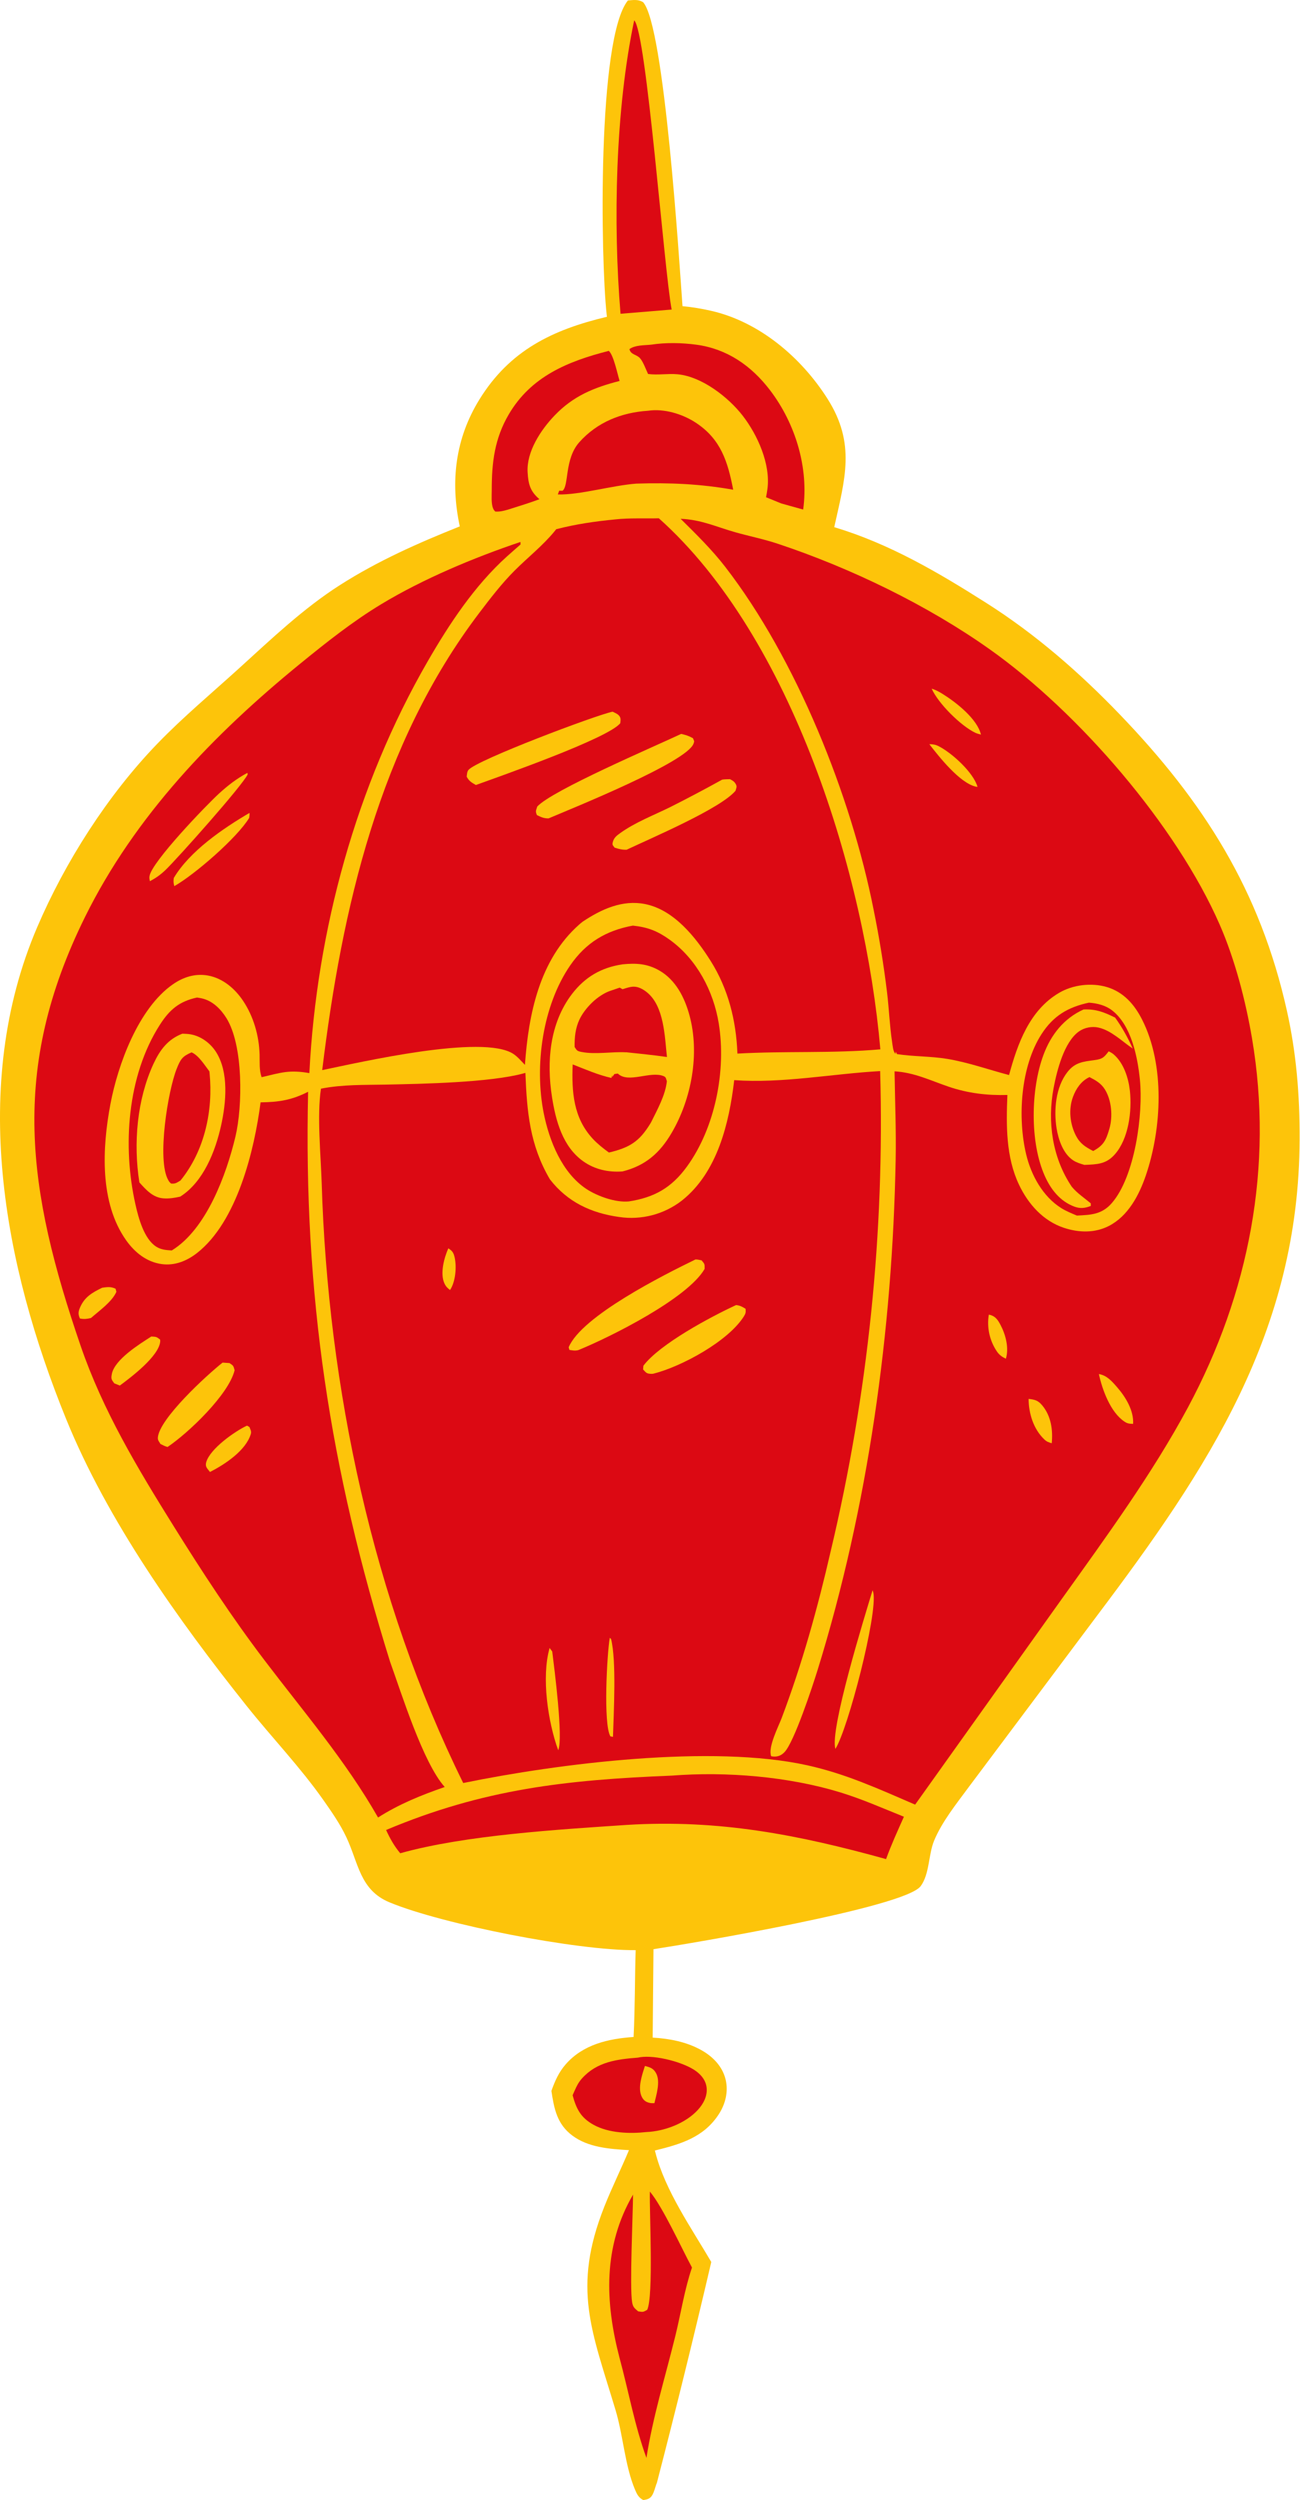 <svg width="129" height="248" viewBox="0 0 129 248" fill="none" xmlns="http://www.w3.org/2000/svg">
<path d="M62.305 0.047C62.863 0.003 63.311 -0.085 63.815 0.217C65.939 2.545 67.408 26.012 67.726 30.372C68.65 30.453 69.612 30.617 70.517 30.82C75.336 31.899 79.518 35.455 82.121 39.567C84.943 44.024 83.841 47.51 82.782 52.292C88.278 53.944 93.084 56.773 97.89 59.822C102.754 62.907 107.109 66.703 111.093 70.844C119.44 79.52 125.037 88.315 127.7 100.258C128.647 104.507 128.978 108.666 128.963 113.01C128.899 132.105 119.87 145.658 108.833 160.306L96.108 177.297C94.905 178.933 93.464 180.713 92.688 182.599C92.126 183.967 92.245 185.898 91.36 187.097C89.789 189.224 68.412 192.812 64.845 193.351L64.765 202.122C66.418 202.214 68.095 202.538 69.559 203.345C70.722 203.986 71.696 204.973 72.008 206.297C72.284 207.465 71.994 208.674 71.357 209.675C69.857 212.03 67.522 212.696 64.983 213.324C65.001 213.392 65.02 213.46 65.038 213.528C66.004 217.3 68.613 221.018 70.581 224.38C68.872 231.701 67.074 239 65.187 246.278C65.166 246.332 65.143 246.386 65.123 246.44C65.001 246.784 64.911 247.176 64.731 247.494C64.516 247.873 64.236 247.931 63.842 248C63.382 247.773 63.211 247.432 63.018 246.976C62.004 244.582 61.843 241.611 61.087 239.092C58.724 231.208 56.753 227.025 59.959 218.908C60.71 217.008 61.624 215.172 62.412 213.286C60.501 213.172 58.376 213.026 56.788 211.835C55.264 210.692 54.985 209.172 54.715 207.41C55.067 206.431 55.438 205.571 56.129 204.778C57.853 202.798 60.368 202.23 62.87 202.06C63.018 199.191 62.988 196.318 63.078 193.447C57.284 193.5 43.923 190.891 38.656 188.707C35.7 187.481 35.585 184.821 34.364 182.235C33.755 180.944 32.917 179.739 32.099 178.574C29.776 175.27 26.99 172.377 24.478 169.225C17.699 160.72 10.664 150.857 6.553 140.742C0.342 125.462 -3.027 107.695 3.676 92.007C6.455 85.502 10.692 78.864 15.614 73.771C18.185 71.11 21.033 68.739 23.768 66.252C26.936 63.372 30.116 60.344 33.736 58.034C37.497 55.635 41.493 53.867 45.623 52.216C44.673 47.77 45.173 43.51 47.577 39.619C50.582 34.754 54.82 32.709 60.225 31.424L60.192 31.122C59.615 25.79 59.242 3.864 62.305 0.047Z" fill="#FDC40A"/>
<path d="M60.412 34.804C60.892 35.23 61.267 37.1 61.485 37.789C58.928 38.444 56.879 39.283 55.028 41.219C53.663 42.648 52.241 44.792 52.355 46.837C52.422 48.035 52.617 48.743 53.53 49.521C52.514 49.903 51.459 50.213 50.425 50.548C49.966 50.679 49.634 50.769 49.15 50.746C49.035 50.624 49.009 50.615 48.933 50.437C48.725 49.95 48.796 49.132 48.796 48.605C48.794 45.883 49.078 43.512 50.476 41.121C52.686 37.341 56.336 35.844 60.412 34.804Z" fill="#DC0913"/>
<path d="M63.302 204.108C63.38 204.094 63.458 204.077 63.536 204.065C65.038 203.835 67.881 204.562 69.089 205.464C69.641 205.876 70.053 206.409 70.121 207.113C70.201 207.929 69.797 208.693 69.261 209.281C68.035 210.626 65.944 211.411 64.147 211.49C62.484 211.671 60.428 211.604 58.928 210.786C57.637 210.082 57.189 209.202 56.821 207.841C56.848 207.778 56.873 207.716 56.901 207.654L57.028 207.369C57.226 206.921 57.412 206.552 57.742 206.182C59.226 204.516 61.209 204.275 63.302 204.108Z" fill="#DC0913"/>
<path d="M63.995 204.935C64.517 205.064 64.864 205.184 65.122 205.689C65.539 206.506 65.135 207.787 64.937 208.625C64.81 208.626 64.642 208.633 64.519 208.609C64.126 208.534 63.872 208.37 63.687 208.002C63.246 207.125 63.719 205.807 63.995 204.935Z" fill="#FDC40A"/>
<path d="M64.637 34.187C66.051 33.967 67.66 34 69.081 34.19C72.157 34.6 74.566 36.285 76.417 38.715C78.935 42.02 80.27 46.416 79.699 50.546L77.529 49.941L76.016 49.325C76.067 49.06 76.112 48.793 76.15 48.526C76.486 46.055 75.18 43.147 73.695 41.231C72.276 39.399 69.642 37.352 67.249 37.128C66.267 37.037 65.299 37.229 64.307 37.098C64.098 36.655 63.808 35.847 63.493 35.516C63.137 35.141 62.595 35.194 62.456 34.631C63.044 34.213 63.92 34.266 64.637 34.187Z" fill="#DC0913"/>
<path d="M62.932 2.018C64.153 3.12 65.906 26.931 66.651 30.706L61.576 31.124C60.823 22.135 61.069 10.829 62.932 2.018Z" fill="#DC0913"/>
<path d="M64.294 40.746C65.894 40.508 67.705 41.053 69.04 41.928C71.541 43.566 72.222 45.813 72.755 48.578C69.469 48 66.467 47.867 63.14 47.973C60.713 48.16 57.501 49.111 55.353 49.048L55.489 48.675L55.813 48.684C56.475 48.219 55.993 45.537 57.485 43.866C59.264 41.873 61.669 40.919 64.294 40.746Z" fill="#DC0913"/>
<path d="M64.485 217.393C65.771 218.922 67.611 222.973 68.666 224.93C67.923 227.11 67.556 229.525 67.002 231.768C66.021 235.743 64.774 239.774 64.147 243.815C62.983 240.631 62.363 237.16 61.474 233.88C60.028 228.346 59.832 222.829 62.818 217.695C62.808 219.583 62.471 226.893 62.726 228.372C62.812 228.874 62.963 228.961 63.325 229.277C63.803 229.347 63.812 229.367 64.224 229.123C64.86 227.776 64.439 219.48 64.485 217.393Z" fill="#DC0913"/>
<path d="M108.056 99.459C108.865 99.518 109.696 99.719 110.348 100.222C112.252 101.69 112.884 104.822 113.113 107.094C113.459 110.517 112.615 116.707 110.328 119.339C109.341 120.476 108.26 120.512 106.859 120.58C106.336 120.358 105.789 120.141 105.307 119.838C103.484 118.696 102.321 116.576 101.831 114.525C100.956 110.87 101.27 105.807 103.353 102.578C104.524 100.763 105.977 99.903 108.056 99.459Z" fill="#DC0913"/>
<path d="M107.52 100.136C108.741 100.075 109.587 100.414 110.654 100.944C111.362 101.924 111.906 102.917 112.405 104.015C111.343 103.303 110.282 102.218 109.002 101.931C108.358 101.787 107.621 101.927 107.079 102.305C105.591 103.343 104.875 106.213 104.552 107.914C103.911 111.282 104.42 114.848 106.348 117.713C106.882 118.362 107.591 118.828 108.236 119.364L108.241 119.624C107.654 119.857 107.173 119.908 106.582 119.682C105.178 119.144 104.274 117.986 103.677 116.654C102.178 113.308 102.28 108.025 103.55 104.625C104.292 102.636 105.567 101.02 107.52 100.136Z" fill="#FDC40A"/>
<path d="M110.016 104.286C110.197 104.379 110.365 104.465 110.52 104.599C111.51 105.46 111.984 106.944 112.12 108.206C112.337 110.219 111.996 112.956 110.626 114.508C109.754 115.496 108.852 115.501 107.604 115.552C107.218 115.439 106.828 115.322 106.488 115.1C105.506 114.456 105.028 113.053 104.849 111.949C104.554 110.129 104.749 107.85 105.919 106.346C106.669 105.382 107.481 105.308 108.606 105.158C109.404 105.051 109.547 104.897 110.016 104.286Z" fill="#FDC40A"/>
<path d="M108.109 106.843C108.74 107.169 109.272 107.464 109.651 108.086C110.31 109.165 110.437 110.761 110.087 111.963C109.753 113.109 109.516 113.617 108.477 114.175C107.695 113.766 107.178 113.45 106.765 112.651C106.169 111.497 106.015 110.037 106.471 108.811C106.781 107.973 107.291 107.226 108.109 106.843Z" fill="#DC0913"/>
<path d="M19.55 98.949C19.71 98.975 19.87 99 20.028 99.035C21.097 99.277 21.907 100.09 22.471 100.997C24.152 103.697 24.087 109.718 23.358 112.768C22.467 116.5 20.485 121.939 17.044 124.041C16.483 124.001 15.988 123.974 15.497 123.661C14.295 122.894 13.745 120.825 13.446 119.502C12.143 113.743 12.607 106.732 15.866 101.651C16.83 100.146 17.801 99.331 19.55 98.949Z" fill="#DC0913"/>
<path d="M18.101 102.536C18.374 102.548 18.648 102.556 18.917 102.603C19.947 102.782 20.885 103.484 21.44 104.356C22.727 106.375 22.436 109.393 21.943 111.63C21.377 114.196 20.188 117.242 17.883 118.701C17.333 118.825 16.772 118.918 16.206 118.872C15.154 118.786 14.492 118.021 13.831 117.292C13.223 113.443 13.584 109.074 15.24 105.507C15.879 104.133 16.668 103.082 18.101 102.536Z" fill="#FDC40A"/>
<path d="M19.012 104.389C19.728 104.702 20.311 105.668 20.78 106.278L20.795 106.432C21.167 110.145 20.305 114.167 17.904 117.107C17.508 117.334 17.419 117.443 16.972 117.404C16.825 117.263 16.813 117.267 16.695 117.061C15.554 115.067 16.656 108.225 17.527 106.035C17.904 105.089 18.077 104.788 19.012 104.389Z" fill="#DC0913"/>
<path d="M66.664 176.134C72.079 175.713 78.266 176.222 83.431 177.812C85.557 178.467 87.632 179.383 89.696 180.213C89.076 181.602 88.443 182.983 87.925 184.415C79.188 181.991 71.348 180.465 62.236 181.022C55.449 181.481 46.165 182.025 39.715 183.836C39.106 183.102 38.708 182.387 38.312 181.528C48.036 177.435 56.269 176.554 66.664 176.134Z" fill="#DC0913"/>
<path d="M62.801 91.816C64.282 91.978 65.242 92.344 66.465 93.225C69.139 95.152 70.801 98.308 71.322 101.516C72.081 106.192 70.969 111.869 68.16 115.727C66.639 117.817 64.933 118.785 62.409 119.175C61.095 119.308 59.288 118.662 58.207 117.954C55.77 116.356 54.498 113.161 53.95 110.401C53.02 105.713 53.836 99.756 56.581 95.765C58.141 93.499 60.138 92.309 62.801 91.816Z" fill="#DC0913"/>
<path d="M61.78 95.659C63.105 95.522 64.232 95.587 65.418 96.266C67.055 97.204 67.938 98.952 68.417 100.714C69.452 104.524 68.622 109.019 66.641 112.389C65.468 114.385 64.044 115.628 61.778 116.201C60.387 116.306 59.03 116.014 57.882 115.202C55.832 113.752 55.146 111.178 54.776 108.827C54.225 105.329 54.538 101.517 56.75 98.612C58.044 96.913 59.677 95.966 61.78 95.659Z" fill="#FDC40A"/>
<path d="M61.497 97.968L61.775 98.128C62.11 98.023 62.489 97.886 62.841 97.873C63.334 97.855 63.826 98.131 64.197 98.433C65.91 99.826 65.957 102.804 66.182 104.851C64.845 104.654 63.493 104.53 62.15 104.381C62.135 104.382 62.121 104.386 62.106 104.385C60.688 104.309 59.102 104.619 57.721 104.353C57.275 104.268 57.254 104.22 57.02 103.861C57.001 102.938 57.092 102.005 57.488 101.159C58.038 99.984 59.303 98.727 60.54 98.294L61.497 97.968Z" fill="#DC0913"/>
<path d="M56.827 105.585C58.071 106.073 59.368 106.638 60.673 106.929L60.745 106.644L60.756 106.834L60.97 106.539L61.306 106.491C62.346 107.507 64.526 106.2 65.851 106.747C66.106 106.852 66.087 107.014 66.174 107.25C66.033 108.632 65.223 110.079 64.613 111.314C64.59 111.355 64.567 111.397 64.543 111.437C63.431 113.267 62.457 113.838 60.425 114.328C59.854 113.913 59.307 113.484 58.825 112.965C56.879 110.874 56.723 108.27 56.827 105.585Z" fill="#DC0913"/>
<path d="M61.076 51.52C62.459 51.366 63.978 51.449 65.378 51.412C78.622 63.238 85.853 86.834 87.358 104.09C82.681 104.506 77.88 104.244 73.175 104.513C73.052 101.251 72.268 98.096 70.517 95.32C69.039 92.978 66.885 90.257 64.022 89.681C61.758 89.226 59.662 90.197 57.83 91.419C57.704 91.517 57.581 91.617 57.462 91.722C53.52 95.217 52.446 100.614 52.089 105.631C52.071 105.612 52.052 105.593 52.034 105.575C51.696 105.219 51.348 104.811 50.936 104.541C47.903 102.552 35.633 105.397 31.973 106.151C33.922 90.148 37.627 73.864 47.579 60.77C48.657 59.351 49.797 57.87 51.057 56.609C52.376 55.289 53.867 54.125 55.05 52.677C55.099 52.617 55.147 52.555 55.195 52.495C57.16 51.989 59.062 51.715 61.076 51.52Z" fill="#DC0913"/>
<path d="M71.664 77.335C71.92 77.295 72.184 77.301 72.443 77.293C72.711 77.442 72.862 77.513 73.018 77.791C73.163 78.051 73.055 78.173 72.985 78.443C71.483 80.216 64.717 83.091 62.181 84.29C61.724 84.305 61.42 84.217 60.991 84.085C60.838 83.872 60.735 83.85 60.799 83.569C60.902 83.119 61.171 82.909 61.527 82.652C63.02 81.573 64.858 80.874 66.51 80.06C68.246 79.185 69.964 78.277 71.664 77.335Z" fill="#FDC40A"/>
<path d="M60.79 70.595C60.932 70.664 61.223 70.797 61.337 70.896C61.641 71.16 61.586 71.385 61.553 71.734C60.381 73.232 49.686 76.979 47.221 77.87C46.786 77.616 46.555 77.5 46.308 77.04C46.345 76.813 46.334 76.558 46.487 76.374C47.307 75.388 59.145 70.931 60.79 70.595Z" fill="#FDC40A"/>
<path d="M67.592 72.801C68.043 72.901 68.356 72.998 68.763 73.229C68.886 73.554 68.924 73.473 68.821 73.764C68.174 75.605 56.756 80.193 54.43 81.183C53.949 81.184 53.699 81.055 53.277 80.852C53.108 80.434 53.19 80.421 53.31 80.009C54.769 78.403 64.862 74.084 67.592 72.801Z" fill="#FDC40A"/>
<path d="M51.644 53.759L51.654 54.01C51.202 54.409 50.744 54.801 50.297 55.204C47.074 58.113 44.575 61.902 42.421 65.636C35.348 77.891 31.411 92.309 30.699 106.447C28.69 106.101 27.921 106.392 25.959 106.854C25.708 106.119 25.781 105.38 25.76 104.615C25.708 102.747 25.166 100.843 24.125 99.283C23.312 98.066 22.11 97.033 20.633 96.769C19.372 96.544 18.192 96.919 17.156 97.639C13.73 100.021 11.699 105.6 10.958 109.519C10.144 113.818 9.854 119.29 12.526 123.044C13.38 124.245 14.559 125.193 16.056 125.394C17.336 125.566 18.532 125.087 19.531 124.31C23.524 121.206 25.241 114.11 25.858 109.349C27.666 109.326 28.958 109.126 30.574 108.298C30.113 128.432 32.723 145.654 38.705 164.83C39.853 168.008 41.975 174.856 44.13 177.263C41.792 178.074 39.606 178.956 37.514 180.289C34.314 174.676 30.111 169.781 26.218 164.654C22.977 160.387 20.069 155.937 17.234 151.392C13.644 145.636 10.201 139.921 7.99 133.469C2.715 118.073 0.938 106.121 8.444 90.944C13.398 80.928 21.226 72.812 29.815 65.814C32.371 63.731 34.999 61.645 37.825 59.937C41.992 57.419 47.043 55.31 51.644 53.759Z" fill="#DC0913"/>
<path d="M10.145 127.736C10.65 127.672 10.988 127.61 11.469 127.836L11.551 128.14C11.117 129.136 9.838 130.027 9.026 130.742C8.613 130.838 8.352 130.867 7.933 130.791C7.759 130.415 7.756 130.163 7.91 129.777C8.348 128.679 9.135 128.222 10.145 127.736Z" fill="#FDC40A"/>
<path d="M24.511 141.416L24.75 141.554C24.842 141.804 24.97 141.972 24.89 142.241C24.397 143.902 22.307 145.261 20.838 146.016C20.578 145.67 20.332 145.505 20.464 145.042C20.845 143.709 23.302 141.977 24.511 141.416Z" fill="#FDC40A"/>
<path d="M15.014 132.577C15.486 132.602 15.524 132.592 15.889 132.885C15.892 132.944 15.904 133.002 15.899 133.061C15.785 134.522 13 136.624 11.887 137.443L11.339 137.22C11.064 136.854 11.004 136.782 11.097 136.297C11.376 134.847 13.855 133.322 15.014 132.577Z" fill="#FDC40A"/>
<path d="M24.757 80.637C24.779 80.785 24.741 80.979 24.728 81.13C23.527 83.115 19.322 86.751 17.298 87.902C17.203 87.552 17.202 87.44 17.243 87.095C18.833 84.422 22.125 82.181 24.757 80.637Z" fill="#FDC40A"/>
<path d="M24.551 76.666L24.577 76.817C24.041 77.948 17.605 85.164 16.42 86.303C15.94 86.764 15.459 87.106 14.868 87.411C14.838 87.226 14.805 87.098 14.837 86.902C15.064 85.489 20.459 79.881 21.726 78.723C22.611 77.914 23.491 77.23 24.551 76.666Z" fill="#FDC40A"/>
<path d="M22.088 135.165L22.772 135.212C23.165 135.476 23.157 135.466 23.281 135.923C22.694 138.334 18.705 142.136 16.63 143.533C16.378 143.477 16.156 143.347 15.924 143.237C15.794 143.018 15.645 142.874 15.663 142.607C15.794 140.74 20.512 136.407 22.088 135.165Z" fill="#FDC40A"/>
<path d="M67.537 51.462C69.576 51.542 71.047 52.254 72.949 52.793C74.355 53.191 75.796 53.477 77.184 53.939C84.409 56.343 92.026 60.02 98.243 64.431C107.047 70.677 116.734 81.892 121.029 91.714C122.553 95.2 123.61 99.285 124.244 103.036C126.384 115.7 123.947 128.302 117.892 139.588C114.359 146.172 109.723 152.512 105.38 158.583L90.809 179.012C87.239 177.474 83.959 175.962 80.115 175.111C70.654 173.017 55.471 174.919 45.966 176.868C37 158.712 32.535 137.566 31.923 117.398C31.837 114.584 31.443 110.69 31.849 107.992C33.983 107.567 36.183 107.629 38.347 107.586C41.831 107.516 48.664 107.387 51.978 106.469C52.031 106.454 52.083 106.438 52.135 106.423C52.288 110.296 52.571 113.589 54.566 116.982C56.304 119.231 58.647 120.332 61.442 120.72C61.578 120.74 61.715 120.757 61.852 120.77C61.989 120.784 62.127 120.793 62.264 120.8C62.402 120.806 62.54 120.809 62.678 120.809C62.816 120.808 62.953 120.804 63.091 120.796C63.228 120.789 63.366 120.778 63.503 120.763C63.64 120.749 63.777 120.731 63.913 120.71C64.049 120.688 64.184 120.663 64.319 120.635C64.454 120.607 64.588 120.576 64.722 120.541C64.855 120.506 64.987 120.467 65.119 120.426C65.25 120.384 65.38 120.339 65.509 120.291C65.639 120.243 65.766 120.191 65.893 120.137C66.02 120.082 66.145 120.024 66.268 119.963C66.392 119.902 66.514 119.838 66.634 119.771C66.754 119.704 66.873 119.634 66.99 119.561C67.107 119.488 67.222 119.412 67.335 119.333C67.448 119.254 67.558 119.172 67.667 119.088C71.193 116.298 72.365 111.381 72.856 107.146C77.641 107.489 82.55 106.515 87.339 106.247C87.395 108.249 87.419 110.251 87.41 112.253C87.4 114.255 87.358 116.257 87.284 118.258C87.209 120.259 87.101 122.258 86.961 124.256C86.821 126.253 86.648 128.248 86.443 130.24C86.237 132.231 85.999 134.219 85.728 136.204C85.458 138.188 85.155 140.167 84.82 142.141C84.485 144.115 84.117 146.083 83.717 148.045C83.318 150.007 82.886 151.962 82.422 153.91C81.144 159.476 79.586 165.091 77.562 170.431C77.23 171.306 76.187 173.314 76.523 174.21C76.597 174.221 76.669 174.237 76.743 174.242C77.2 174.276 77.547 174.121 77.858 173.792C78.811 172.782 80.629 167.274 81.126 165.672C86.154 149.447 88.563 131.987 88.877 115.037C88.932 112.116 88.811 109.192 88.767 106.271C90.739 106.388 92.306 107.174 94.148 107.8C96.054 108.448 97.959 108.673 99.965 108.617C99.841 111.598 99.808 114.776 101.123 117.531C102.038 119.45 103.518 121.117 105.581 121.797C107.053 122.282 108.633 122.328 110.036 121.609C111.947 120.629 113.038 118.55 113.704 116.592C115.29 111.936 115.611 105.645 113.335 101.148C112.573 99.643 111.499 98.408 109.834 97.912C108.31 97.459 106.471 97.679 105.099 98.484C102.151 100.214 100.97 103.538 100.13 106.64C98.112 106.11 96.025 105.369 93.978 105.034C92.342 104.767 90.658 104.814 89.008 104.564L88.89 104.316L88.858 104.523C88.624 104.363 88.571 103.666 88.524 103.362C88.28 101.746 88.22 100.09 88.025 98.466C87.69 95.698 87.243 92.95 86.685 90.219C84.464 78.957 79.024 65.356 71.964 56.229C70.639 54.515 69.075 52.984 67.537 51.462Z" fill="#DC0913"/>
<path d="M44.487 123.83C44.866 124.071 45 124.243 45.106 124.693C45.333 125.65 45.207 127.146 44.658 127.965C44.396 127.762 44.25 127.626 44.105 127.318C43.644 126.334 44.073 124.762 44.487 123.83Z" fill="#FDC40A"/>
<path d="M98.122 130.405C98.189 130.422 98.257 130.433 98.321 130.454C98.817 130.618 99.043 130.976 99.276 131.416C99.791 132.391 100.14 133.704 99.813 134.78C99.432 134.597 99.164 134.41 98.924 134.061C98.834 133.928 98.751 133.792 98.674 133.652C98.597 133.512 98.527 133.368 98.464 133.221C98.401 133.074 98.345 132.925 98.296 132.773C98.247 132.62 98.206 132.466 98.171 132.31C98.137 132.154 98.11 131.997 98.091 131.838C98.072 131.679 98.06 131.52 98.056 131.36C98.052 131.2 98.055 131.041 98.066 130.881C98.078 130.722 98.096 130.563 98.122 130.405Z" fill="#FDC40A"/>
<path d="M92.217 73.819C92.591 73.832 92.807 73.85 93.15 74.024C94.466 74.691 96.599 76.636 97 78.052C96.94 78.044 96.878 78.043 96.818 78.029C95.23 77.663 93.18 75.064 92.217 73.819Z" fill="#FDC40A"/>
<path d="M92.45 68.313C92.862 68.437 93.224 68.64 93.587 68.868C94.899 69.69 96.978 71.319 97.34 72.871C97.157 72.817 96.964 72.776 96.791 72.694C95.348 72.011 93.108 69.788 92.45 68.313Z" fill="#FDC40A"/>
<path d="M60.51 162.462L60.635 162.581C61.183 164.741 60.895 169.896 60.827 172.287L60.573 172.243C59.851 171.043 60.233 164.043 60.51 162.462Z" fill="#FDC40A"/>
<path d="M102.067 138.765C102.679 138.836 102.992 138.899 103.413 139.4C104.301 140.456 104.49 141.834 104.365 143.167C104.045 143.065 103.877 143.022 103.632 142.789C102.549 141.757 102.08 140.216 102.067 138.765Z" fill="#FDC40A"/>
<path d="M109.042 136.299C109.834 136.433 110.335 137.013 110.846 137.6C111.698 138.577 112.513 139.913 112.44 141.241C112.068 141.228 111.893 141.226 111.574 141.013C110.19 140.089 109.38 137.858 109.042 136.299Z" fill="#FDC40A"/>
<path d="M54.538 163.471L54.799 163.825C55.005 165.491 55.907 172.418 55.392 173.617C54.372 170.809 53.71 166.377 54.538 163.471Z" fill="#FDC40A"/>
<path d="M86.588 157.746C86.612 157.823 86.644 157.899 86.661 157.979C87.097 160.144 84.152 171.494 82.899 173.481C82.301 171.638 85.807 160.302 86.588 157.746Z" fill="#FDC40A"/>
<path d="M73.045 129.456C73.443 129.505 73.65 129.616 73.986 129.831C74.006 130.166 74.012 130.263 73.827 130.56C72.281 133.041 67.635 135.557 64.84 136.264C64.783 136.27 64.727 136.282 64.67 136.281C64.168 136.271 64.141 136.197 63.815 135.845L63.844 135.476C65.467 133.317 70.54 130.611 73.045 129.456Z" fill="#FDC40A"/>
<path d="M69.004 124.937C69.219 124.925 69.411 124.982 69.622 125.026C69.938 125.397 69.926 125.384 69.919 125.872C68.247 128.782 60.623 132.609 57.375 133.93C57.048 134.006 56.835 133.956 56.507 133.908L56.428 133.65C57.714 130.541 65.918 126.441 69.004 124.937Z" fill="#FDC40A"/>
</svg>
